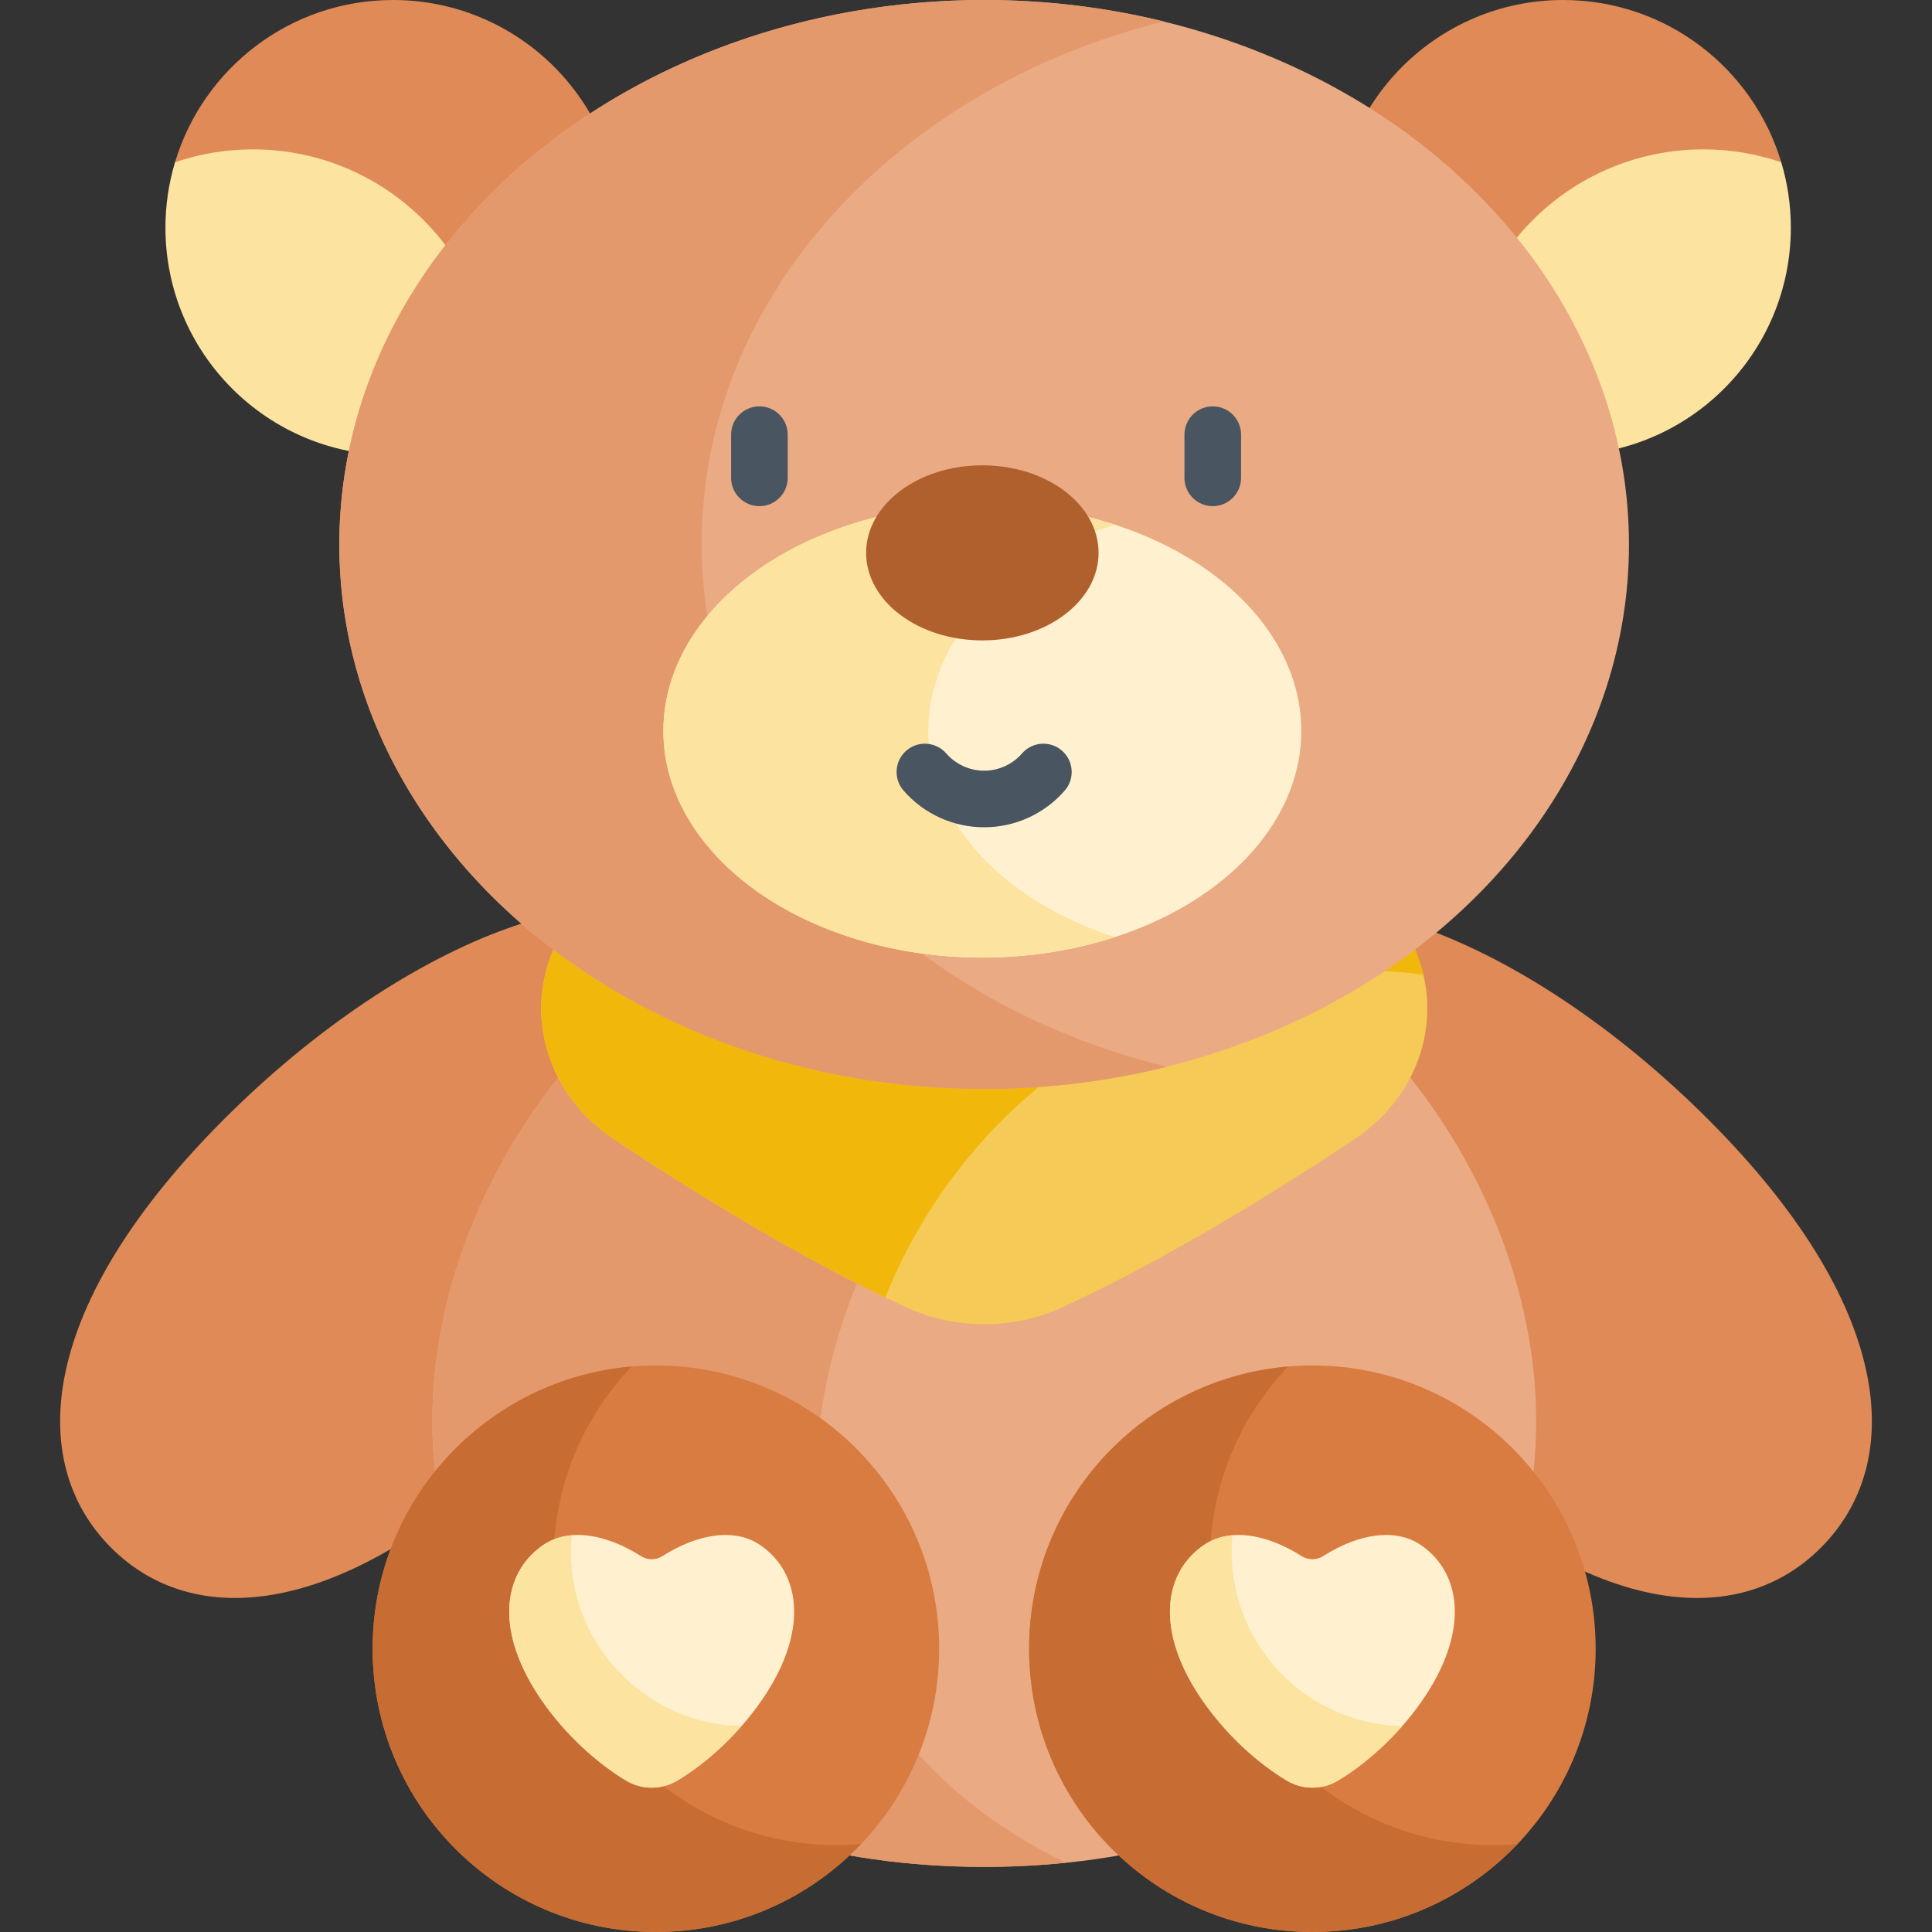 <svg id="Capa_1" enable-background="new 0 0 512 512" height="512" viewBox="0 0 512 512" width="512" xmlns="http://www.w3.org/2000/svg"><rect x="0" y="0" width="512" height="512" fill="#333333" stroke="none"/><g><g><path d="m189.399 249.556c22.917 22.917 1.832 81.157-47.094 130.083s-89.93 53.452-112.847 30.535-19.067-64.598 29.858-113.524 107.166-70.011 130.083-47.094z" fill="#df8a57"/></g><g><path d="m322.601 249.556c-22.917 22.917-1.832 81.157 47.094 130.083s89.93 53.452 112.847 30.535 19.068-64.598-29.858-113.524-107.166-70.011-130.083-47.094z" fill="#df8a57"/></g><g><path d="m407.109 376.696c0 73.737-65.488 118.049-146.271 118.049s-146.271-44.311-146.271-118.049 65.488-148.978 146.271-148.978 146.271 75.24 146.271 148.978z" fill="#eaaa83"/></g><g><path d="m216.33 392.732c0-63.819 49.059-128.753 114.629-145.07-20.82-12.498-44.712-19.945-70.12-19.945-80.783 0-146.271 75.241-146.271 148.978s65.488 118.049 146.271 118.049c7.336 0 14.543-.37 21.589-1.09-39.807-19.308-66.098-54.206-66.098-100.922z" fill="#e4996d"/></g><g><path d="m360.617 218.028h-99.778-99.778l-14.415 33.674c-7.741 18.084-1.188 38.672 15.952 50.097 20.648 13.765 49.63 31.778 77.487 44.622 13.046 6.015 28.463 6.015 41.509 0 27.857-12.844 56.839-30.858 77.487-44.622 17.14-11.426 23.693-32.014 15.952-50.097z" fill="#f6ca56"/></g><g><circle cx="173.818" cy="436.93" fill="#d97c41" r="75.07"/></g><g><circle cx="347.797" cy="436.93" fill="#d97c41" r="75.07"/></g><g><path d="m221.73 488.981c-41.46 0-75.07-33.61-75.07-75.07 0-20.072 7.893-38.289 20.725-51.758-38.446 3.266-68.637 35.485-68.637 74.776 0 41.46 33.61 75.07 75.07 75.07 21.388 0 40.671-8.959 54.345-23.312-2.122.182-4.264.294-6.433.294z" fill="#c76d33"/></g><g><path d="m395.71 488.981c-41.46 0-75.07-33.61-75.07-75.07 0-20.072 7.893-38.289 20.725-51.758-38.446 3.266-68.637 35.486-68.637 74.776 0 41.46 33.61 75.07 75.07 75.07 21.388 0 40.671-8.959 54.345-23.312-2.123.182-4.265.294-6.433.294z" fill="#c76d33"/></g><g><path d="m376.713 409.563c-6.698-4.69-16.532-3.236-26.067 2.824-1.737 1.104-3.959 1.104-5.697 0-9.535-6.06-19.369-7.514-26.067-2.824-10.862 7.606-12.664 23.284.045 41.434 5.952 8.501 14.031 16.034 22.056 20.862 4.186 2.518 9.444 2.518 13.63 0 8.024-4.827 16.104-12.361 22.056-20.862 12.708-18.15 10.906-33.828.044-41.434z" fill="#fff1cf"/></g><g><path d="m326.397 411.249c0-1.481.073-2.946.209-4.391-2.844.242-5.464 1.122-7.725 2.706-10.862 7.606-12.664 23.284.045 41.434 5.952 8.501 14.031 16.034 22.056 20.862 4.186 2.518 9.444 2.518 13.63 0 5.929-3.567 11.886-8.612 16.995-14.431-25.057-.524-45.21-20.997-45.21-46.18z" fill="#fce3a0"/></g><g><path d="m360.552 257.225c5.634 0 11.187.359 16.641 1.041-.523-2.21-1.238-4.406-2.162-6.565l-14.415-33.674h-99.778-99.778l-14.415 33.674c-7.741 18.084-1.188 38.672 15.952 50.097 19.298 12.864 45.874 29.437 72.009 42.036 20.394-50.826 69.098-86.609 125.946-86.609z" fill="#f1b70b"/></g><g><path d="m201.624 409.563c-6.698-4.69-16.532-3.236-26.067 2.824-1.737 1.104-3.959 1.104-5.697 0-9.535-6.06-19.369-7.514-26.067-2.824-10.862 7.606-12.664 23.284.045 41.434 5.952 8.501 14.031 16.034 22.056 20.862 4.186 2.518 9.444 2.518 13.63 0 8.024-4.827 16.104-12.361 22.056-20.862 12.708-18.15 10.906-33.828.044-41.434z" fill="#fff1cf"/></g><g><path d="m151.309 411.249c0-1.481.073-2.946.209-4.391-2.844.242-5.463 1.122-7.725 2.706-10.862 7.606-12.664 23.284.045 41.434 5.952 8.501 14.031 16.034 22.056 20.862 4.186 2.518 9.444 2.518 13.63 0 5.929-3.567 11.886-8.612 16.995-14.431-25.058-.524-45.21-20.997-45.21-46.18z" fill="#fce3a0"/></g><g><path d="m46.381 42.998 83.587 71.861c20.406-9.672 34.523-30.451 34.523-54.534-.001-33.317-27.009-60.325-60.325-60.325-27.292 0-50.339 18.129-57.785 42.998z" fill="#df8a57"/></g><g><path d="m67.001 39.582c-7.218 0-14.148 1.213-20.621 3.416-1.644 5.489-2.538 11.302-2.538 17.326 0 33.316 27.008 60.324 60.324 60.324 9.233 0 17.978-2.082 25.801-5.79.654-3.669 1.014-7.439 1.014-11.296.001-35.335-28.644-63.98-63.98-63.98z" fill="#fce3a0"/></g><g><path d="m388.466 114.858 83.587-71.861c-7.447-24.868-30.494-42.997-57.786-42.997-33.316 0-60.324 27.008-60.324 60.324 0 24.083 14.116 44.862 34.523 54.534z" fill="#df8a57"/></g><g><path d="m451.432 39.582c7.218 0 14.148 1.213 20.621 3.416 1.644 5.489 2.538 11.302 2.538 17.326 0 33.316-27.008 60.324-60.324 60.324-9.233 0-17.978-2.082-25.801-5.79-.654-3.669-1.014-7.439-1.014-11.296-.001-35.335 28.645-63.98 63.98-63.98z" fill="#fce3a0"/></g><g><ellipse cx="260.808" cy="144.296" fill="#eaaa83" rx="170.886" ry="144.296"/></g><g><path d="m185.953 144.094c0-65.49 51.673-120.781 122.467-138.411-15.114-3.696-31.088-5.683-47.612-5.683-94.378 0-170.887 64.604-170.887 144.296s76.508 144.296 170.886 144.296c16.82 0 33.067-2.062 48.419-5.885-71.208-17.409-123.273-72.874-123.273-138.613z" fill="#e4996d"/></g><g><ellipse cx="260.332" cy="193.694" fill="#fff1cf" rx="84.53" ry="60.081"/></g><g><path d="m245.992 193.694c0-24.279 20.274-45.179 49.435-54.655-10.693-3.474-22.57-5.426-35.095-5.426-46.685 0-84.53 26.899-84.53 60.081s37.846 60.081 84.53 60.081c12.525 0 24.403-1.952 35.095-5.426-29.161-9.476-49.435-30.376-49.435-54.655z" fill="#fce3a0"/></g><g><ellipse cx="260.332" cy="146.512" fill="#af602d" rx="30.801" ry="23.201"/></g><g><g><g><path d="m201.251 134.136c-4.143 0-7.5-3.358-7.5-7.5v-11.444c0-4.142 3.357-7.5 7.5-7.5s7.5 3.358 7.5 7.5v11.444c0 4.142-3.357 7.5-7.5 7.5z" fill="#495560"/></g><g><path d="m321.394 134.136c-4.143 0-7.5-3.358-7.5-7.5v-11.444c0-4.142 3.357-7.5 7.5-7.5s7.5 3.358 7.5 7.5v11.444c0 4.142-3.357 7.5-7.5 7.5z" fill="#495560"/></g></g><g><path d="m260.807 219.242c-8.187 0-15.971-3.545-21.355-9.726-2.722-3.123-2.396-7.86.728-10.582 3.122-2.721 7.86-2.395 10.581.728 2.536 2.91 6.198 4.58 10.047 4.58s7.511-1.669 10.047-4.58c2.721-3.125 7.459-3.449 10.581-.728 3.123 2.721 3.449 7.458.728 10.582-5.386 6.181-13.17 9.726-21.357 9.726z" fill="#495560"/></g></g></g></svg>